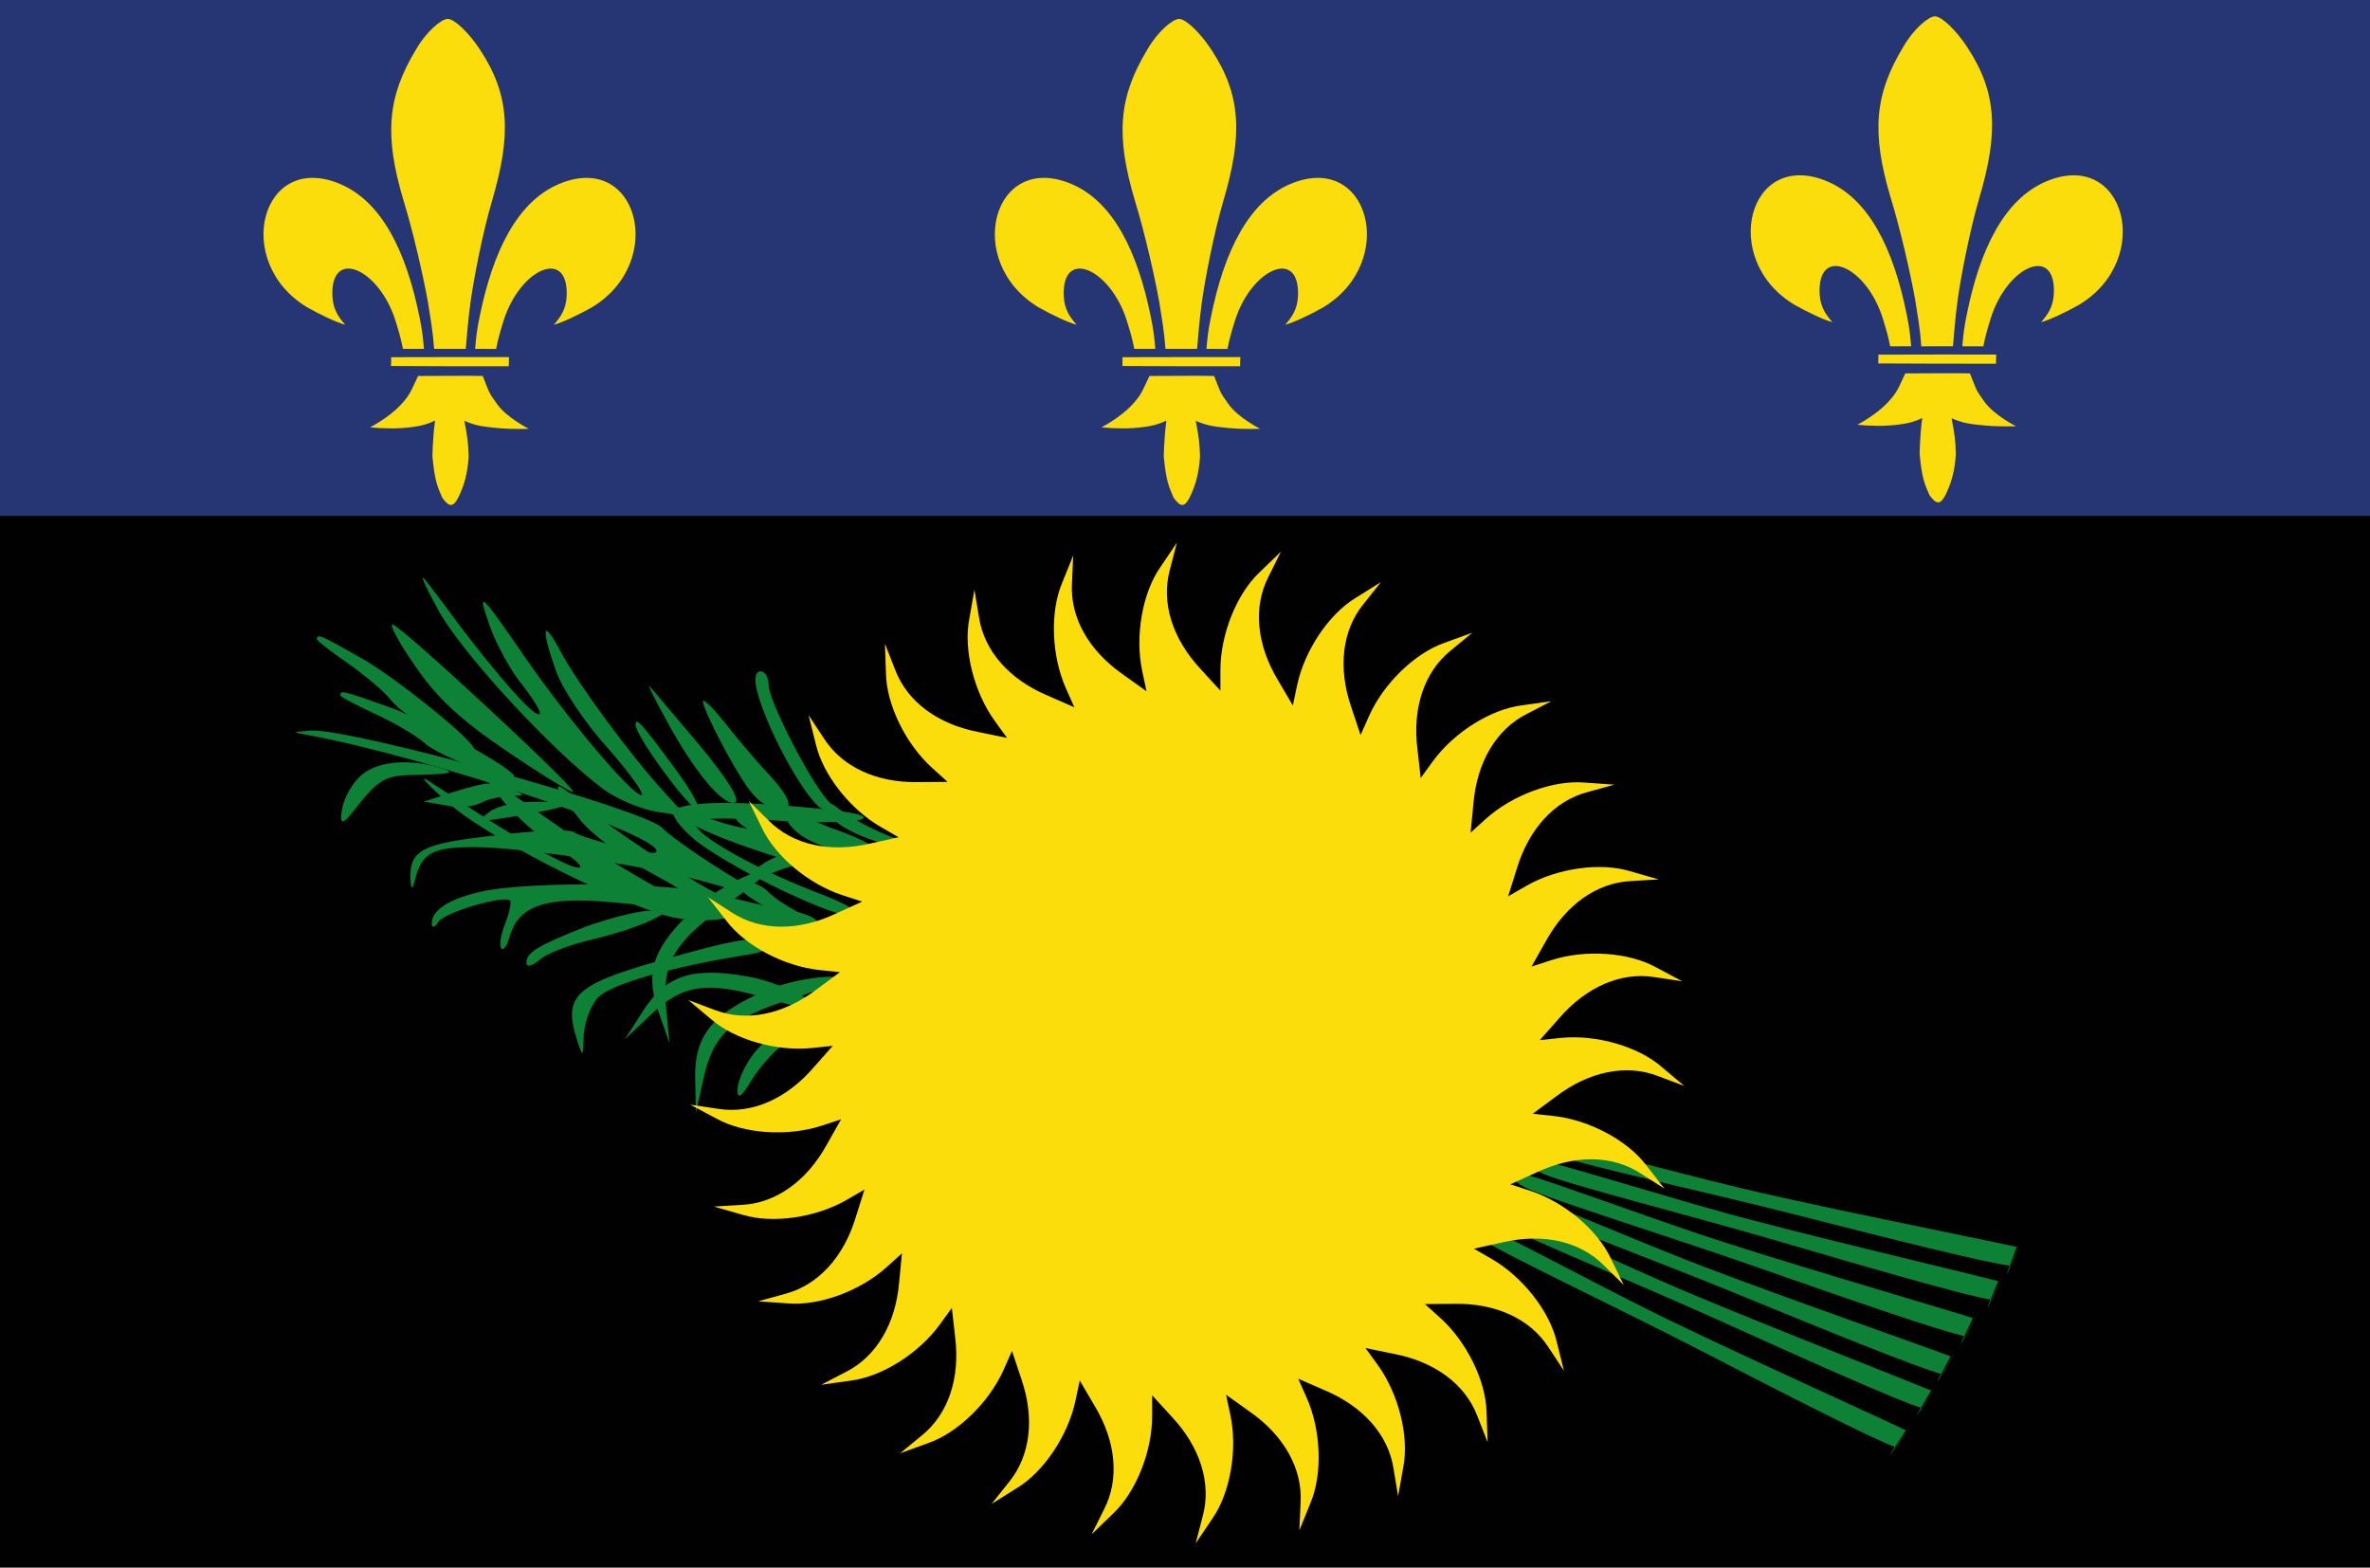 <?xml version="1.0" encoding="UTF-8"?>
<svg id="Calque_1" xmlns="http://www.w3.org/2000/svg" version="1.1" viewBox="0 0 220 145.519">
  <!-- Generator: Adobe Illustrator 29.5.1, SVG Export Plug-In . SVG Version: 2.1.0 Build 141)  -->
  <defs>
    <style>
      .st0 {
        fill: #010101;
      }

      .st1 {
        fill: #263674;
      }

      .st2 {
        fill: #0d8136;
      }

      .st3 {
        fill: #fcdd0c;
      }
    </style>
  </defs>
  <g id="g2191">
    <path id="path4" class="st1" d="M-.066-.94v49.008h220.267V-.94H-.066Z"/>
    <path id="path2271" class="st2" d="M139.469,110.647c0,.34,1.156,1.089,2.583,1.702,2.379,1.021,5.235,2.042,26.31,9.597,9.042,3.267,12.577,4.22,12.577,3.335,0-.34-8.158-3.335-18.152-6.602-10.062-3.335-19.375-6.602-20.735-7.351-1.428-.681-2.583-.953-2.583-.681h0Z"/>
    <path id="path2275" class="st2" d="M149.055,116.55c.408.681,25.358,10.891,29.573,12.116,1.564.476,2.243-.817.68-1.361-.476-.136-5.167-1.838-10.401-3.744-8.022-2.927-12.033-4.424-19.307-7.351-.612-.204-.816-.068-.544.34Z"/>
    <path id="path6" class="st0" d="M-.061,47.892v98.015h220.267V47.892H-.061Z"/>
    <path id="path2245" class="st2" d="M72.872,75.798c.766,1.873,3.484,3.153,7.131,3.468,2.468.175,1.336-.889-2.114-2.146-1.62-.518-3.508-1.496-4.309-2.077q-1.411-1.094-.709.756v0Z"/>
    <g id="g1319">
      <path id="path1350" class="st3" d="M38.646,4.546c-2.689,4.435-3.01,7.983-1.175,14.109.884,2.859,1.855,7.128,2.263,9.442.544,3.267.487,3.578.563,4.288.68,0,2.225.003,2.939-.002.103-1.131.186-2.437.427-4.232.281-2.093,1.115-6.471,2.012-9.512,1.793-6.077,1.673-9.805-1.115-14.025-1.02-1.565-2.379-2.859-2.991-2.859s-1.996,1.195-2.923,2.791Z"/>
      <path id="path1354" class="st3" d="M51.854,17.095c-3.807,1.634-6.097,6.156-7.348,12.388-.231,1.17-.287,1.583-.403,2.902.824.003,1.148.009,1.951.004.176-.887.302-1.356.69-2.615,1.536-4.871,6.061-6.826,5.857-2.265-.068,1.259-.599,1.962-1.19,2.637.73-.182,2.281-.907,3.539-1.622,7.002-4.22,4.245-14.561-3.097-11.43h0Z"/>
      <path id="path1356" class="st3" d="M36.297,33.975c3.072.014,8.383.038,10.933.024.003-.656.013-.321.019-.851-1.878-.016-9.068.01-10.937.01.004.343-.004.509-.015.817Z"/>
      <path id="path1358" class="st3" d="M37.201,37.577c-1.108,1.195-2.838,2.089-2.838,2.089,0,0,1.531.172,2.958.068,1.427-.104,2.219-.283,3.063-.693-.229,1.703-.242,3.347-.242,3.347.208,2.192.443,2.752.917,3.819.644.89,1.019.895,1.492-.045.512-1.052.849-2.134.955-3.784-.037-1.237-.106-1.804-.399-3.316.988.428,1.611.539,3.085.672,1.508.136,2.894.069,2.894.069,0,0-2.037-1.023-2.933-2.278-.885-1.239-.696-1.028-1.34-2.624-.782-.037-4.746-.001-6.003-.001-.689,1.455-.758,1.759-1.609,2.677h0Z"/>
      <path id="path1317" class="st3" d="M31.604,17.093c3.807,1.634,6.097,6.156,7.348,12.388.231,1.17.287,1.583.403,2.902-.824.003-1.148.009-1.951.004-.176-.887-.302-1.356-.69-2.615-1.536-4.871-6.061-6.826-5.857-2.265.068,1.259.599,1.962,1.19,2.637-.73-.182-2.281-.907-3.539-1.622-7.002-4.22-4.245-14.561,3.097-11.43v0Z"/>
    </g>
    <g id="g1326">
      <path id="path1328" class="st3" d="M106.535,4.547c-2.689,4.435-3.01,7.983-1.175,14.109.884,2.859,1.855,7.128,2.262,9.442.544,3.267.487,3.578.563,4.288.68,0,2.225.003,2.939-.002.103-1.131.186-2.437.427-4.232.281-2.093,1.115-6.471,2.012-9.512,1.793-6.077,1.673-9.805-1.115-14.025-1.02-1.566-2.379-2.859-2.991-2.859-.612,0-1.996,1.195-2.923,2.791Z"/>
      <path id="path1330" class="st3" d="M119.743,17.095c-3.807,1.634-6.097,6.156-7.348,12.388-.231,1.17-.287,1.583-.403,2.902.824.003,1.148.009,1.951.004.176-.887.302-1.356.69-2.615,1.536-4.871,6.061-6.826,5.857-2.265-.068,1.259-.599,1.962-1.19,2.637.73-.182,2.281-.907,3.539-1.622,7.002-4.22,4.245-14.561-3.097-11.43h0Z"/>
      <path id="path1332" class="st3" d="M104.186,33.975c3.073.014,8.383.038,10.933.025.003-.656.012-.321.019-.851-1.878-.016-9.068.01-10.937.01.004.343-.004.509-.015.817Z"/>
      <path id="path1334" class="st3" d="M105.09,37.577c-1.108,1.195-2.838,2.089-2.838,2.089,0,0,1.531.172,2.958.068,1.427-.104,2.219-.283,3.063-.693-.229,1.703-.242,3.347-.242,3.347.208,2.192.443,2.752.917,3.819.644.89,1.018.895,1.492-.045.512-1.052.849-2.134.955-3.784-.037-1.237-.106-1.804-.399-3.316.988.428,1.611.539,3.085.672,1.508.136,2.894.069,2.894.069,0,0-2.037-1.023-2.933-2.278-.885-1.239-.696-1.028-1.34-2.624-.782-.037-4.746-.001-6.003-.001-.689,1.455-.758,1.759-1.609,2.677h0Z"/>
      <path id="path1336" class="st3" d="M99.493,17.093c3.807,1.634,6.097,6.156,7.348,12.388.231,1.17.287,1.583.403,2.902-.824.003-1.148.009-1.951.004-.176-.887-.302-1.356-.69-2.615-1.536-4.871-6.061-6.826-5.857-2.265.068,1.259.599,1.962,1.19,2.637-.73-.182-2.281-.907-3.539-1.622-7.002-4.22-4.245-14.561,3.097-11.43h0Z"/>
    </g>
    <g id="g1338">
      <path id="path1340" class="st3" d="M176.699,4.308c-2.689,4.435-3.01,7.983-1.175,14.109.884,2.859,1.855,7.128,2.262,9.442.544,3.267.487,3.578.563,4.288.68,0,2.225.003,2.939-.002.103-1.131.186-2.437.427-4.232.281-2.093,1.115-6.471,2.012-9.512,1.793-6.077,1.673-9.805-1.115-14.025-1.02-1.565-2.379-2.859-2.991-2.859-.612,0-1.996,1.195-2.923,2.791Z"/>
      <path id="path1342" class="st3" d="M189.907,16.856c-3.807,1.634-6.097,6.156-7.348,12.388-.231,1.17-.287,1.583-.403,2.902.824.003,1.148.009,1.951.004.176-.887.302-1.356.69-2.615,1.536-4.871,6.061-6.826,5.857-2.265-.068,1.259-.599,1.962-1.19,2.637.73-.182,2.281-.907,3.539-1.622,7.002-4.22,4.245-14.561-3.097-11.43h0Z"/>
      <path id="path1344" class="st3" d="M174.35,33.736c3.073.014,8.383.038,10.933.025.003-.656.012-.321.019-.851-1.878-.016-9.068.01-10.937.01.004.343-.004.509-.015.817Z"/>
      <path id="path1346" class="st3" d="M175.253,37.339c-1.108,1.195-2.838,2.089-2.838,2.089,0,0,1.531.172,2.958.068,1.427-.104,2.219-.283,3.063-.693-.229,1.703-.242,3.347-.242,3.347.208,2.192.443,2.752.917,3.819.644.89,1.019.895,1.492-.045.512-1.052.849-2.134.955-3.784-.037-1.237-.106-1.804-.399-3.316.988.428,1.611.539,3.085.672,1.508.136,2.894.069,2.894.069,0,0-2.037-1.023-2.933-2.278-.885-1.239-.696-1.028-1.34-2.624-.782-.037-4.746-.001-6.003-.001-.689,1.455-.758,1.759-1.609,2.677v0Z"/>
      <path id="path1348" class="st3" d="M169.657,16.854c3.807,1.634,6.097,6.156,7.348,12.388.231,1.17.287,1.583.403,2.902-.824.003-1.148.009-1.951.004-.176-.887-.303-1.356-.69-2.615-1.536-4.871-6.061-6.826-5.857-2.265.068,1.259.599,1.962,1.19,2.637-.73-.182-2.281-.907-3.539-1.622-7.002-4.22-4.245-14.561,3.097-11.43h0Z"/>
    </g>
    <path id="path2217" class="st2" d="M38.513,61.786c1.972,2.927,4.215,5.037,8.566,7.964,3.195,2.178,5.983,3.88,6.119,3.744.272-.34-15.636-15.111-16.724-15.519-.408-.136.476,1.565,2.04,3.812Z"/>
    <path id="path1415" class="st2" d="M79.443,77.37c1.476.689,3.361,1.232,4.311,1.264,1.123.038.825-.239-1.271-1.055-1.641-.641-3.604-1.72-4.475-2.388q-1.562-1.278-1.398-.154c.094.642,1.271,1.641,2.833,2.333v-0Z"/>
    <path id="path2221" class="st2" d="M70.262,64.09c.952,3.812,4.895,10.823,6.255,11.095,1.224.204,1.224.136.204-1.021-1.7-1.974-5.371-9.189-5.371-10.55,0-.749-.34-1.293-.748-1.293-.476,0-.612.681-.34,1.77Z"/>
    <path id="path2495" class="st2" d="M29.398,59.311c-.024.134,1.253,1.12,2.852,2.231,1.599,1.112,3.462,2.685,4.08,3.485,1.06,1.431,7.062,4.979,7.625,4.525.551-.386-7.18-6.659-10.449-8.48-3.891-2.208-4.025-2.231-4.108-1.762Z"/>
    <path id="path2223" class="st2" d="M31.589,64.547c0,.136,1.428.885,3.195,1.702,1.768.817,3.875,2.042,4.623,2.723,1.292,1.225,7.818,3.676,8.294,3.131.476-.476-8.226-5.309-11.761-6.534-4.215-1.497-4.351-1.497-4.351-1.021Z"/>
    <path id="path2225" class="st2" d="M61.909,66.949c2.583,4.765,5.235,7.896,6.322,7.555.544-.204-.68-2.178-3.331-5.377-2.379-2.791-4.419-5.241-4.623-5.445-.204-.204.544,1.293,1.632,3.267h0Z"/>
    <path id="path2227" class="st2" d="M65.25,65.092c0,.749,2.651,5.922,4.215,8.1.884,1.225,1.904,1.906,3.059,1.906q1.7,0-.884-2.927c-1.496-1.565-3.467-3.948-4.487-5.241-1.02-1.293-1.904-2.11-1.904-1.838h0Z"/>
    <path id="path2229" class="st2" d="M59,67.289c0,1.021,4.97,7.828,5.74,7.828.35,0-.49-1.634-1.96-3.608-3.29-4.492-3.78-4.969-3.78-4.22Z"/>
    <path id="path2249" class="st2" d="M54.305,86.046c-4.487,1.77-5.439,2.382-5.439,3.335,0,.408.476.34,1.224-.272.612-.613,2.855-1.429,4.895-1.906,2.039-.476,4.487-1.293,5.439-1.77l1.7-.885h-2.04c-1.088.068-3.739.749-5.779,1.497h0Z"/>
    <path id="path2474" class="st2" d="M41.565,74.484c3.352,3.052,14.564,8.817,20.245,10.514,1.539.453,4.037.557,5.448.26l2.631-.524-2.597-1.372c-4.188-2.168-11.067-6.76-13.536-8.975-2.69-2.424-2.603-1.587.134,1.762,1.069,1.349,4.229,3.674,7,5.127,2.794,1.517,4.746,2.906,4.427,3.023-.83.303-8.499-4.074-14.331-8.178-6.338-4.499-6.6-4.621-4.241-1.714,1.156,1.389,3.294,3.29,4.845,4.174,1.51.971,2.545,1.825,2.225,1.942-.639.233-4.612-1.941-9.8-5.266-1.447-.994-3.416-2.232-4.27-2.79-.941-.599-.099.326,1.819,2.017h0Z"/>
    <path id="path2237" class="st2" d="M42.058,73.532l-2.719.885,2.039.34c1.088.272,2.515.136,3.195-.204.612-.34,1.836-.613,2.719-.681,1.496,0,1.496-.068.204-.613-1.7-.749-2.108-.749-5.439.272Z"/>
    <path id="path2241" class="st2" d="M45.409,75.379c-1.156.885-1.088.953,1.428.545,1.496-.204,3.671-.613,4.759-.885,1.768-.476,1.632-.545-1.428-.613-2.04-.068-3.943.34-4.759.953Z"/>
    <path id="path2231" class="st2" d="M28.52,68.223c11.217,2.042,33.72,9.597,32.36,10.891-.34.34-6.662-1.225-7.546-1.838-.34-.34-3.671-.204-7.342.272-6.866.749-8.022,1.361-7.886,4.152q.068,1.361.408,0c.612-2.518,1.632-3.063,5.507-3.063,4.215,0,15.772,1.702,20.871,3.063,6.798,1.906,7.002,1.906,4.759.681-2.923-1.634-7.342-4.628-8.158-5.513-1.496-1.702-28.621-9.189-32.564-9.053-1.836.136-1.904.136-.408.408Z"/>
    <path id="path2235" class="st2" d="M33.677,71.85c-.816.613-1.7,2.042-1.904,3.199q-.408,1.974.68.681c2.855-3.608,3.059-3.744,6.594-3.812,2.855-.068,3.263-.204,1.904-.613-2.855-.885-5.711-.681-7.274.545Z"/>
    <path id="path2243" class="st2" d="M68.329,76.05c.544.953,5.847,3.608,6.255,3.199.204-.204-.408-.749-1.224-1.225-.884-.476-2.039-1.225-2.515-1.77-1.088-1.021-3.127-1.225-2.515-.204h0Z"/>
    <path id="path1533" class="st2" d="M68.738,82.517c.544.953,5.847,3.608,6.255,3.199.204-.204-.408-.749-1.224-1.225-.884-.476-2.039-1.225-2.515-1.77-1.088-1.021-3.127-1.225-2.515-.204h0Z"/>
    <path id="path3304" class="st2" d="M61.138,74.413c.098-.095,1.627.414,3.442,1.119,1.815.706,4.159,1.372,5.167,1.438,1.778.079,8.072,3.077,8.011,3.798-.012.674-9.529-2.236-12.865-3.931-4.004-1.996-4.098-2.093-3.756-2.424h0Z"/>
    <path id="path3302" class="st2" d="M72.398,79.387c-1.268.491-2.544,1.378-2.94,2.013-.468.75-.072.758,1.564-.065,1.283-.642,3.135-1.169,4.151-1.256q1.902-.094.692-.851c-.692-.433-2.162-.389-3.466.159h0Z"/>
    <path id="path3300" class="st2" d="M64.569,84.272c-3.875,3.479-4.732,5.905-3.49,9.509l1.073,3.086-.299-3.123c-.462-4.287.692-6.237,5.383-9.624,2.205-1.576,3.957-3.005,3.915-3.134-.231-.712-4.612,1.429-6.582,3.286h0Z"/>
    <path id="path2215" class="st2" d="M40.582,56.447c2.108,4.016,10.673,13.273,15.432,16.812,1.292.953,3.603,1.906,5.031,2.11l2.651.408-1.972-2.178c-3.195-3.471-8.09-10.142-9.654-13.069-1.7-3.199-1.904-2.382-.476,1.702.544,1.634,2.719,4.901,4.827,7.215,2.108,2.382,3.467,4.356,3.127,4.356-.884,0-6.594-6.739-10.673-12.592-4.419-6.398-4.623-6.602-3.399-3.063.612,1.702,1.972,4.22,3.127,5.581,1.088,1.429,1.768,2.587,1.428,2.587-.68,0-3.671-3.403-7.41-8.304-1.02-1.429-2.447-3.267-3.059-4.084-.68-.885-.204.272,1.02,2.518Z"/>
    <path id="path2239" class="st2" d="M62.511,75.506c0,.476,1.02,1.702,2.243,2.655,3.603,2.723,13.189,7.283,14.413,6.807.748-.272-.408-1.021-3.671-2.246-5.711-2.246-10.945-5.241-10.945-6.262,0-.545,2.243-.613,7.818-.272,8.362.476,10.877-.476,3.263-1.157-8.022-.817-13.121-.613-13.121.476h0Z"/>
    <path id="path2247" class="st2" d="M44.564,82.789c-2.923.681-4.487,1.702-4.487,2.927,0,.476.272.408.612-.136.544-.885,6.119-2.518,6.662-1.974.136.136-.068,1.157-.476,2.178-.408,1.021-.544,2.042-.34,2.246.204.272.544-.272.748-1.021.816-2.927,3.331-3.812,9.382-3.267,3.059.272,6.458.613,7.546.681,1.156.068,2.719.476,3.535.953,1.768.953,8.634,1.021,8.022.068-.204-.34-1.496-.817-2.923-1.021-1.36-.204-4.215-.885-6.322-1.429-4.215-1.089-17.676-1.225-21.959-.204v0Z"/>
    <path id="path3298" class="st2" d="M69.389,90.646c-5.124-.915-7.561-.098-9.633,3.101l-1.768,2.747,2.274-2.159c3.09-3.004,5.335-3.294,10.889-1.678,2.598.769,4.801,1.272,4.877,1.159.418-.621-3.964-2.759-6.639-3.17Z"/>
    <path id="path2253" class="st2" d="M62.755,88.749c-9.45,2.587-10.537,3.539-9.178,7.828.544,1.634.544,1.565.612-.545.068-1.157.68-2.791,1.36-3.471,1.224-1.225,6.73-2.791,13.461-3.88,1.632-.204,2.719-.681,2.515-1.021-.544-.885-2.719-.613-8.77,1.089Z"/>
    <path id="path2257" class="st2" d="M70.786,92.075c-4.759,2.11-6.322,4.152-6.255,7.964l.068,3.267.68-3.063c.884-4.22,2.583-5.718,8.09-7.487,2.583-.817,4.691-1.634,4.691-1.77,0-.749-4.827-.068-7.274,1.089h0Z"/>
    <path id="path2263" class="st2" d="M69.883,97.919c-.816,1.089-1.428,2.518-1.428,3.267,0,.885.34.681,1.292-.885.748-1.225,2.039-2.655,2.855-3.267q1.564-1.089.136-1.089c-.816,0-2.039.817-2.855,1.974v0Z"/>
    <path id="path2267" class="st2" d="M143.384,109.011c2.208.958,13.661,3.85,21.765,6.226,8.104,2.376,17.579,5.112,19.676,5.406,2.998-6.542-2.458,5.694.656-1.722-4.047-1.032-20-4.79-26.403-6.631-5.519-1.547-13.349-3.961-15.354-4.403s-2.033.387-.34,1.124h0Z"/>
    <path id="path2162" class="st2" d="M144.785,107.313c2.24.88,13.787,3.37,21.969,5.462,8.182,2.091,17.746,4.494,19.853,4.715,2.768-6.643-2.258,5.777.595-1.744-4.081-.889-20.155-4.088-26.618-5.705-5.57-1.353-13.478-3.492-15.498-3.864s-2.018.458-.301,1.135h0Z"/>
    <path id="path2183" class="st2" d="M141.614,110.245c2.155,1.072,13.441,4.56,21.41,7.358,7.968,2.797,17.288,6.026,19.366,6.43,3.336-6.376-2.752,5.558.745-1.685-3.988-1.242-19.723-5.831-26.02-8.006-5.431-1.834-13.123-4.655-15.103-5.201s-2.05.28-.399,1.104Z"/>
    <path id="path2185" class="st2" d="M140.239,111.639c2.096,1.184,13.184,5.258,20.996,8.47s16.949,6.923,19.004,7.436c3.664-6.192-3.039,5.406.832-1.644-3.917-1.449-19.391-6.856-25.566-9.358-5.327-2.116-12.862-5.336-14.81-5.986s-2.062.172-.456,1.082Z"/>
    <path id="path2187" class="st2" d="M138.944,113.395c2.053,1.256,12.993,5.716,20.688,9.198,7.695,3.482,16.697,7.511,18.733,8.095,3.878-6.06-3.225,5.296.889-1.614-3.865-1.585-19.14-7.53-25.224-10.246-5.25-2.301-12.668-5.782-14.592-6.499-1.924-.717-2.067.1-.493,1.065Z"/>
    <path id="path2189" class="st2" d="M137.483,114.995c1.984,1.362,12.676,6.389,20.178,10.269,7.502,3.881,16.282,8.376,18.284,9.066,4.189-5.849-3.498,5.12.972-1.565-3.776-1.786-18.72-8.522-24.654-11.554-5.123-2.573-12.349-6.438-14.233-7.255-1.884-.817-2.069-.008-.548,1.038h0Z"/>
    <g id="g2400">
      <path id="path2404" class="st3" d="M113.809,129.464l2.202,1.574c3.157,2.201,4.892,5.261,4.721,8.419l-.117,2.608,1.036-2.566c1.134-2.685.977-6.751-.361-9.763l-.781-1.756,2.481,1.081c3.545,1.497,5.878,4.128,6.366,7.254l.427,2.575.481-2.726c.551-2.863-.445-6.806-2.381-9.473l-1.129-1.556,2.651.541c3.778.726,6.607,2.814,7.733,5.771l.953,2.43-.096-2.767c-.055-2.915-1.849-6.565-4.296-8.771l-1.427-1.287,2.706-.022c3.846-.076,7.047,1.377,8.762,4.035l1.436,2.178-.668-2.686c-.659-2.838-3.172-6.036-6.023-7.684l-1.663-.962,2.642-.584c3.746-.876,7.179-.12,9.408,2.122l1.857,1.832-1.212-2.488c-1.234-2.64-4.356-5.245-7.487-6.263l-1.827-.593,2.463-1.122c3.482-1.636,6.997-1.611,9.643.117l2.198,1.406-1.702-2.182c-1.756-2.326-5.35-4.223-8.625-4.567l-1.909-.2,2.176-1.61c3.066-2.325,6.51-3.033,9.457-1.893l2.441.917-2.118-1.78c-2.201-1.909-6.11-3.017-9.385-2.672l-1.909.2,1.794-2.028c2.517-2.912,5.738-4.321,8.858-3.819l2.578.388-2.441-1.299c-2.549-1.409-6.603-1.679-9.734-.661l-1.827.594,1.333-2.356c1.857-3.373,4.715-5.422,7.871-5.581l2.603-.156-2.658-.763c-2.786-.848-6.807-.267-9.659,1.38l-1.663.961.815-2.583c1.116-3.685,3.486-6.284,6.54-7.096l2.514-.695-2.758-.193c-2.901-.25-6.714,1.154-9.161,3.36l-1.427,1.287.261-2.696c.326-3.838,2.105-6.873,4.923-8.304l2.314-1.202-2.738.385c-2.889.36-6.328,2.527-8.263,5.194l-1.129,1.556-.304-2.692c-.478-3.821.631-7.161,3.091-9.146l2.014-1.658-2.598.946c-2.751.953-5.664,3.789-7.003,6.801l-.781,1.757-.857-2.57c-1.261-3.638-.869-7.136,1.125-9.59l1.626-2.041-2.345,1.466c-2.493,1.505-4.754,4.885-5.439,8.11l-.399,1.881-1.372-2.335c-1.989-3.297-2.332-6.799-.892-9.615l1.166-2.335-1.989,1.922c-2.126,1.992-3.635,5.77-3.635,9.066v1.922l-1.827-1.998c-2.63-2.81-3.692-6.165-2.868-9.219l.655-2.527-1.546,2.296c-1.666,2.39-2.358,6.399-1.673,9.624l.399,1.88-2.201-1.574c-3.157-2.202-4.892-5.262-4.721-8.421l.116-2.608-1.036,2.567c-1.133,2.685-.977,6.75.361,9.762l.781,1.757-2.481-1.082c-3.545-1.496-5.878-4.128-6.366-7.253l-.427-2.575-.48,2.726c-.551,2.862.445,6.807,2.381,9.473l1.128,1.555-2.651-.542c-3.778-.726-6.607-2.814-7.733-5.77l-.953-2.43.096,2.767c.055,2.915,1.849,6.565,4.296,8.77l1.427,1.287-2.706.022c-3.846.076-7.047-1.377-8.762-4.034l-1.437-2.179.669,2.686c.659,2.84,3.172,6.037,6.023,7.685l1.663.961-2.642.584c-3.746.875-7.179.12-9.408-2.122l-1.858-1.832,1.212,2.488c1.235,2.64,4.357,5.244,7.488,6.262l1.827.594-2.463,1.122c-3.482,1.637-6.997,1.611-9.644-.117l-2.198-1.405,1.702,2.181c1.756,2.326,5.35,4.223,8.625,4.567l1.91.201-2.176,1.61c-3.067,2.326-6.51,3.033-9.457,1.893l-2.442-.916,2.118,1.779c2.201,1.91,6.11,3.017,9.385,2.672l1.91-.2-1.794,2.027c-2.517,2.913-5.738,4.321-8.858,3.82l-2.578-.389,2.441,1.3c2.549,1.41,6.603,1.679,9.735.661l1.827-.594-1.334,2.357c-1.857,3.372-4.715,5.422-7.871,5.58l-2.603.156,2.658.764c2.786.848,6.807.267,9.659-1.38l1.663-.962-.815,2.583c-1.116,3.686-3.486,6.285-6.54,7.097l-2.514.695,2.758.193c2.901.249,6.714-1.155,9.161-3.361l1.427-1.287-.261,2.697c-.326,3.837-2.105,6.872-4.923,8.303l-2.314,1.203,2.738-.385c2.889-.36,6.328-2.529,8.263-5.195l1.129-1.555.305,2.692c.478,3.821-.631,7.16-3.091,9.146l-2.014,1.658,2.598-.946c2.751-.953,5.665-3.79,7.004-6.801l.781-1.756.857,2.569c1.261,3.639.869,7.136-1.125,9.591l-1.626,2.041,2.345-1.467c2.493-1.505,4.754-4.886,5.439-8.11l.399-1.88,1.372,2.335c1.989,3.296,2.332,6.799.892,9.615l-1.166,2.335,1.989-1.923c2.126-1.991,3.635-5.768,3.635-9.065v-1.923l1.827,1.998c2.63,2.81,3.692,6.165,2.869,9.219l-.656,2.527,1.546-2.296c1.666-2.391,2.358-6.399,1.674-9.624l-.399-1.88"/>
    </g>
  </g>
</svg>